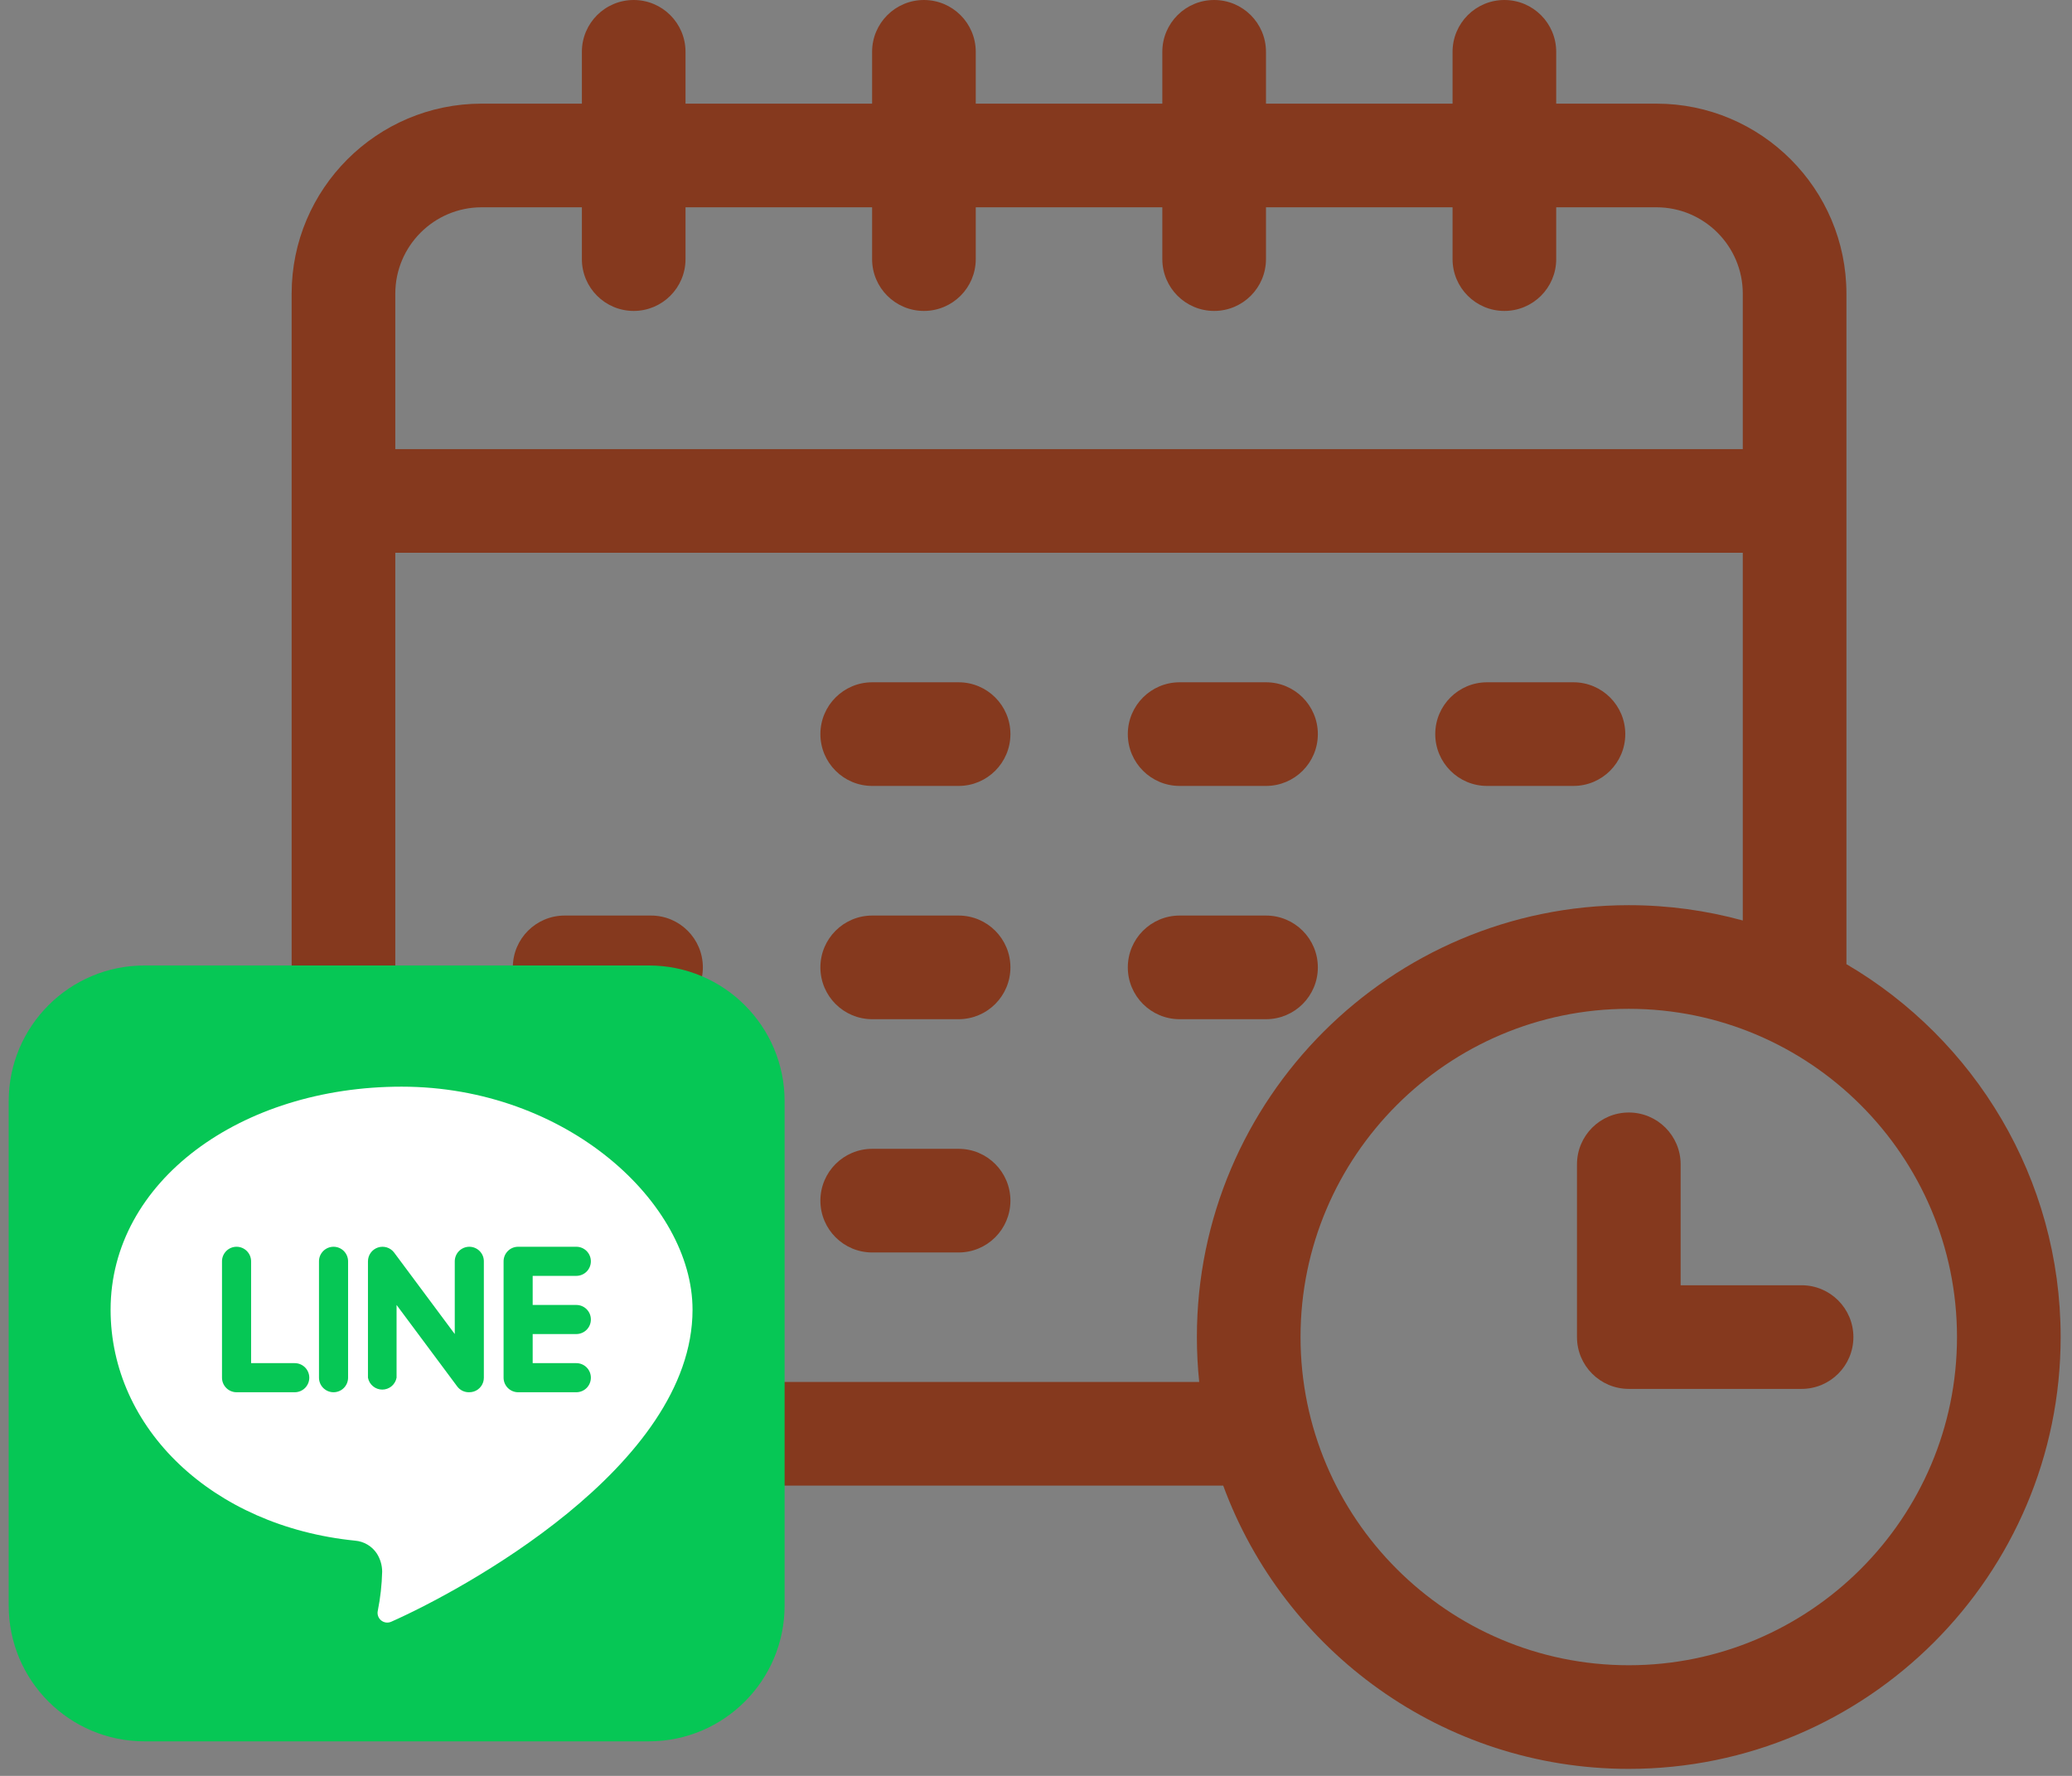 <svg width="119" height="102" viewBox="0 0 119 102" fill="none" xmlns="http://www.w3.org/2000/svg">
<rect x="0" y="0" width="119" height="102" fill="#808080" stroke="none"/>
<g clip-path="url(#clip0_2023_6642)">
<path d="M67.75 45.141H72.711C74.355 45.141 75.687 43.808 75.687 42.164C75.687 40.52 74.355 39.188 72.711 39.188H67.75C66.106 39.188 64.773 40.52 64.773 42.164C64.773 43.808 66.106 45.141 67.75 45.141Z" fill="#85391E"/>
<path d="M55.055 39.188H50.094C48.45 39.188 47.117 40.52 47.117 42.164C47.117 43.808 48.45 45.141 50.094 45.141H55.055C56.698 45.141 58.031 43.808 58.031 42.164C58.031 40.52 56.698 39.188 55.055 39.188Z" fill="#85391E"/>
<path d="M85.406 45.141H90.367C92.011 45.141 93.344 43.808 93.344 42.164C93.344 40.52 92.011 39.188 90.367 39.188H85.406C83.762 39.188 82.43 40.52 82.43 42.164C82.43 43.808 83.762 45.141 85.406 45.141Z" fill="#85391E"/>
<path d="M37.391 52.586H32.43C30.786 52.586 29.453 53.919 29.453 55.562C29.453 57.206 30.786 58.539 32.43 58.539H37.391C39.034 58.539 40.367 57.206 40.367 55.562C40.367 53.919 39.034 52.586 37.391 52.586Z" fill="#85391E"/>
<path d="M55.055 52.586H50.094C48.45 52.586 47.117 53.919 47.117 55.562C47.117 57.206 48.45 58.539 50.094 58.539H55.055C56.698 58.539 58.031 57.206 58.031 55.562C58.031 53.919 56.698 52.586 55.055 52.586Z" fill="#85391E"/>
<path d="M75.687 55.562C75.687 53.919 74.355 52.586 72.711 52.586H67.75C66.106 52.586 64.773 53.919 64.773 55.562C64.773 57.206 66.106 58.539 67.75 58.539H72.711C74.355 58.539 75.687 57.206 75.687 55.562Z" fill="#85391E"/>
<path d="M37.391 65.984H32.43C30.786 65.984 29.453 67.317 29.453 68.961C29.453 70.605 30.786 71.937 32.43 71.937H37.391C39.034 71.937 40.367 70.605 40.367 68.961C40.367 67.317 39.034 65.984 37.391 65.984Z" fill="#85391E"/>
<path d="M55.055 65.984H50.094C48.45 65.984 47.117 67.317 47.117 68.961C47.117 70.605 48.45 71.937 50.094 71.937H55.055C56.698 71.937 58.031 70.605 58.031 68.961C58.031 67.317 56.698 65.984 55.055 65.984Z" fill="#85391E"/>
<path d="M106.045 55.378V16.867C106.045 10.849 101.149 5.953 95.132 5.953H89.377V2.977C89.377 1.333 88.044 0 86.4 0C84.757 0 83.424 1.333 83.424 2.977V5.953H72.708V2.977C72.708 1.333 71.376 0 69.732 0C68.088 0 66.755 1.333 66.755 2.977V5.953H56.04V2.977C56.04 1.333 54.707 0 53.063 0C51.42 0 50.087 1.333 50.087 2.977V5.953H39.371V2.977C39.371 1.333 38.039 0 36.395 0C34.751 0 33.419 1.333 33.419 2.977V5.953H27.664C21.646 5.953 16.75 10.849 16.75 16.867V76.397C16.75 81.321 20.756 85.327 25.68 85.327H70.252C73.738 94.813 82.864 101.598 93.544 101.598C107.221 101.598 118.348 90.471 118.348 76.794C118.348 67.673 113.399 59.687 106.045 55.378ZM22.703 16.867C22.703 14.132 24.928 11.906 27.664 11.906H33.419V14.883C33.419 16.526 34.751 17.859 36.395 17.859C38.039 17.859 39.371 16.526 39.371 14.883V11.906H50.087V14.883C50.087 16.526 51.42 17.859 53.063 17.859C54.707 17.859 56.04 16.526 56.04 14.883V11.906H66.755V14.883C66.755 16.526 68.088 17.859 69.732 17.859C71.376 17.859 72.708 16.526 72.708 14.883V11.906H83.424V14.883C83.424 16.526 84.757 17.859 86.4 17.859C88.044 17.859 89.377 16.526 89.377 14.883V11.906H95.132C97.867 11.906 100.092 14.132 100.092 16.867V25.796H22.703V16.867ZM25.68 79.374C24.038 79.374 22.703 78.038 22.703 76.397V31.75H100.092V52.869C98.005 52.297 95.81 51.99 93.544 51.99C79.867 51.99 68.74 63.117 68.74 76.794C68.74 77.665 68.785 78.525 68.874 79.374H25.68ZM93.544 95.645C83.149 95.645 74.693 87.189 74.693 76.794C74.693 66.399 83.149 57.943 93.544 57.943C103.939 57.943 112.395 66.399 112.395 76.794C112.395 87.189 103.939 95.645 93.544 95.645Z" fill="#85391E"/>
<path d="M103.469 73.82H96.523V66.875C96.523 65.231 95.191 63.898 93.547 63.898C91.903 63.898 90.57 65.231 90.57 66.875V76.797C90.57 78.441 91.903 79.773 93.547 79.773H103.469C105.112 79.773 106.445 78.441 106.445 76.797C106.445 75.153 105.112 73.82 103.469 73.82Z" fill="#85391E"/>
</g>
<g clip-path="url(#clip1_2023_6642)">
<path d="M8.298 100.016H37.264C41.571 100.016 45.062 96.524 45.062 92.217L45.062 63.251C45.062 58.944 41.571 55.453 37.264 55.453L8.298 55.453C3.991 55.453 0.499 58.944 0.499 63.251L0.499 92.217C0.499 96.524 3.991 100.016 8.298 100.016Z" fill="#06C755"/>
<path d="M39.774 75.226C39.774 69.099 32.532 62.414 23.063 62.414C13.837 62.414 6.352 67.845 6.352 75.226C6.352 82.036 12.187 87.662 20.396 88.49C20.646 88.511 20.888 88.588 21.104 88.716C21.32 88.844 21.504 89.019 21.642 89.228C21.84 89.539 21.946 89.898 21.949 90.266C21.93 91.022 21.846 91.774 21.698 92.515C21.675 92.615 21.681 92.72 21.714 92.818C21.747 92.915 21.807 93.002 21.886 93.067C21.966 93.133 22.062 93.175 22.163 93.19C22.265 93.204 22.369 93.19 22.464 93.149C26.398 91.408 39.774 84.25 39.774 75.226Z" fill="white"/>
<path d="M16.928 78.294H14.421V72.445C14.421 72.223 14.333 72.011 14.176 71.854C14.02 71.697 13.807 71.609 13.586 71.609C13.364 71.609 13.151 71.697 12.995 71.854C12.838 72.011 12.75 72.223 12.75 72.445V79.129C12.75 79.351 12.838 79.564 12.995 79.72C13.151 79.877 13.364 79.965 13.586 79.965H16.928C17.149 79.965 17.362 79.877 17.519 79.72C17.675 79.564 17.763 79.351 17.763 79.129C17.763 78.908 17.675 78.695 17.519 78.539C17.362 78.382 17.149 78.294 16.928 78.294Z" fill="#06C755"/>
<path d="M19.156 71.609C18.934 71.609 18.722 71.697 18.565 71.854C18.408 72.011 18.32 72.223 18.32 72.445V79.129C18.32 79.351 18.408 79.564 18.565 79.72C18.722 79.877 18.934 79.965 19.156 79.965C19.378 79.965 19.59 79.877 19.747 79.72C19.903 79.564 19.991 79.351 19.991 79.129V72.445C19.991 72.223 19.903 72.011 19.747 71.854C19.59 71.697 19.378 71.609 19.156 71.609Z" fill="#06C755"/>
<path d="M26.954 71.609C26.844 71.609 26.735 71.631 26.634 71.673C26.533 71.715 26.441 71.776 26.363 71.854C26.285 71.932 26.224 72.024 26.182 72.125C26.14 72.227 26.118 72.335 26.118 72.445V76.623L22.637 71.944C22.532 71.803 22.385 71.7 22.218 71.647C22.05 71.595 21.87 71.597 21.704 71.652C21.538 71.708 21.393 71.814 21.291 71.956C21.188 72.099 21.133 72.27 21.133 72.445V79.129C21.168 79.321 21.27 79.495 21.42 79.62C21.57 79.745 21.759 79.813 21.954 79.813C22.15 79.813 22.339 79.745 22.489 79.62C22.639 79.495 22.741 79.321 22.776 79.129V74.952L26.258 79.631C26.338 79.739 26.443 79.826 26.564 79.884C26.686 79.942 26.819 79.97 26.954 79.965C27.044 79.965 27.133 79.951 27.218 79.923C27.385 79.868 27.53 79.761 27.632 79.618C27.735 79.476 27.79 79.305 27.789 79.129V72.445C27.789 72.335 27.768 72.227 27.726 72.125C27.684 72.024 27.622 71.932 27.545 71.854C27.467 71.776 27.375 71.715 27.274 71.673C27.172 71.631 27.064 71.609 26.954 71.609Z" fill="#06C755"/>
<path d="M33.1 76.623C33.209 76.623 33.318 76.601 33.419 76.559C33.521 76.517 33.613 76.456 33.691 76.378C33.768 76.3 33.83 76.208 33.872 76.107C33.914 76.005 33.935 75.897 33.935 75.787C33.935 75.677 33.914 75.569 33.872 75.467C33.83 75.366 33.768 75.274 33.691 75.196C33.613 75.119 33.521 75.057 33.419 75.015C33.318 74.973 33.209 74.952 33.1 74.952H30.593V73.281H33.1C33.321 73.281 33.534 73.192 33.691 73.036C33.847 72.879 33.935 72.666 33.935 72.445C33.935 72.223 33.847 72.011 33.691 71.854C33.534 71.697 33.321 71.609 33.1 71.609H29.757C29.536 71.609 29.323 71.697 29.167 71.854C29.01 72.011 28.922 72.223 28.922 72.445V79.129C28.922 79.351 29.01 79.564 29.167 79.72C29.323 79.877 29.536 79.965 29.757 79.965H33.1C33.321 79.965 33.534 79.877 33.691 79.72C33.847 79.564 33.935 79.351 33.935 79.129C33.935 78.908 33.847 78.695 33.691 78.539C33.534 78.382 33.321 78.294 33.1 78.294H30.593V76.623H33.1Z" fill="#06C755"/>
</g>
<defs>
<clipPath id="clip0_2023_6642">
<rect width="115.864" height="102" fill="white" transform="translate(2.484)"/>
</clipPath>
<clipPath id="clip1_2023_6642">
<rect width="44.563" height="44.563" fill="white" transform="translate(0.5 55.453)"/>
</clipPath>
</defs>
</svg>
